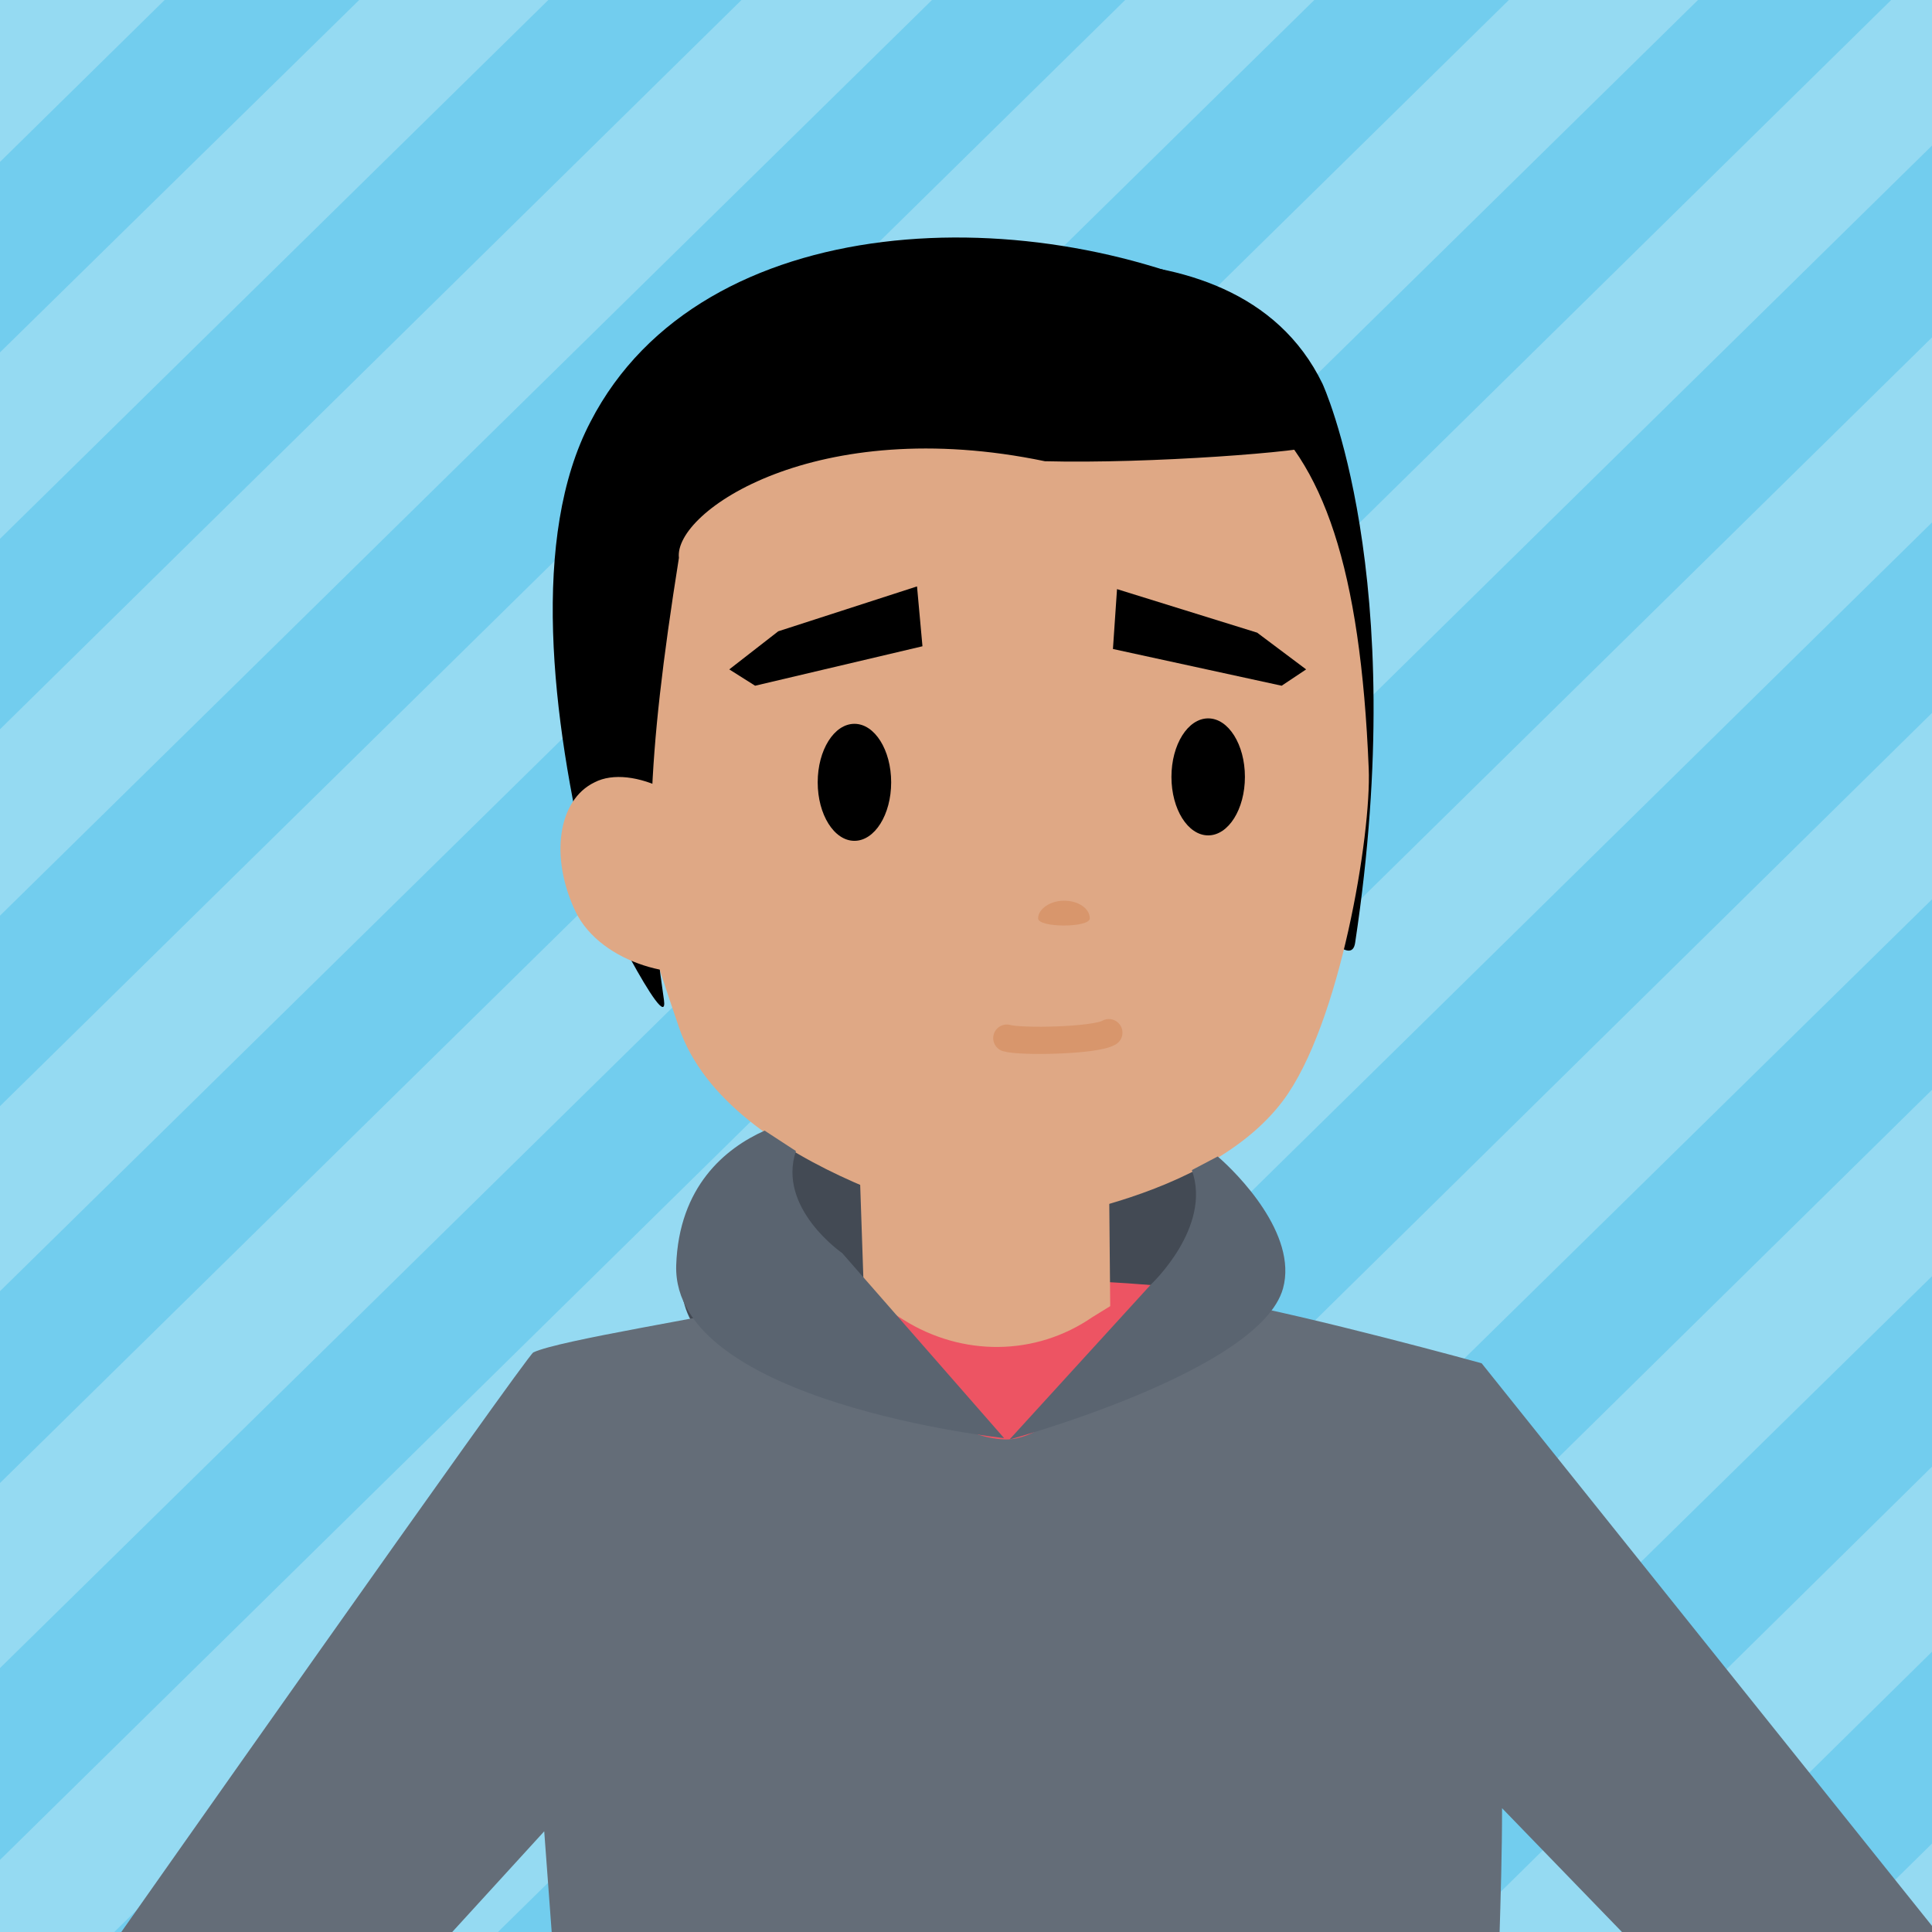 <svg version="1.1" id="ACT_x5F_03" xmlns="http://www.w3.org/2000/svg" xmlns:xlink="http://www.w3.org/1999/xlink" x="0px" y="0px" width="142px" height="142px" viewBox="0 0 142 142" xml:space="preserve"><style type="text/css">.st0{fill:#95DAF2;} .st1{clip-path:url(#XMLID_17_);} .st2{fill:#72CDEE;} .st3{fill:#434A54;} .st4{fill:#ED5463;} .st5{fill:#646D78;} .st6{fill:#DFA885;} .st7{fill:#D8966C;} .st8{fill:none;stroke:#D8966C;stroke-width:2;stroke-linecap:round;stroke-miterlimit:10;} .st9{fill:#5A6470;}</style><g id="XMLID_949_"><path id="XMLID_2582_" class="st0" d="M0 0h142v142H0z"/><g id="XMLID_950_"><defs><path id="XMLID_973_" d="M0 0h142v142H0z"/></defs><clipPath id="XMLID_17_"><use xlink:href="#XMLID_973_" overflow="visible"/></clipPath><g id="XMLID_951_" class="st1"><path id="XMLID_952_" class="st2" d="M135.4 142l6.6-6.5v-14.1L121.1 142z"/><path id="XMLID_953_" class="st2" d="M107.3 142l34.7-34.2v-14L92.9 142z"/><path id="XMLID_954_" class="st2" d="M79.1 142L142 80.1v-14L64.7 142z"/><path id="XMLID_955_" class="st2" d="M51 142l91-89.6v-14L36.6 142z"/><path id="XMLID_956_" class="st2" d="M22.8 142L142 24.8V10.7L8.4 142z"/><path id="XMLID_957_" class="st2" d="M0 122.6v14.1L139 0h-14.2z"/><path id="XMLID_958_" class="st2" d="M0 94.9V109L110.9 0H96.6z"/><path id="XMLID_959_" class="st2" d="M0 67.3v14L82.7 0H68.5z"/><path id="XMLID_960_" class="st2" d="M0 39.6v14L54.5 0H40.3z"/><path id="XMLID_961_" class="st2" d="M0 11.9v14L26.4 0H12.1z"/></g><g id="XMLID_962_" class="st1"><path id="XMLID_963_" class="st3" d="M72.2 105s-17-3.1-20.8-7.1-.5-18.5 21-17.6 20.8 17.2 20.8 17.2l-21 7.5z"/><path id="XMLID_689_" class="st4" d="M92.3 95.9s-.9-1.5-16.9-1.9c-20-.5-24 3.9-24 3.9l17.4 17s10.4 2.6 23.5-19z"/><path id="XMLID_964_" class="st5" d="M143.4 143.3l-34.5-43.1s-12.3-3.4-19.4-4.7c-4.3-.8-10.7 10.4-15.6 10.3-7-.2-11.3-11.3-15.9-10.3-5.9 1.3-16.9 3-18.8 3.9-.4.1-31.2 43.9-31.2 43.9l24.6-.6 7.4-8.1.6 8.1c0 .4 69.6.5 69.6 0 .1-3.3.2-6.5.2-9.8l9.2 9.5 23.8.9z"/><path id="XMLID_965_" d="M97.2 28.2s6.5 14 2.4 41.1c-1 6.7-33.1-47.9-32-48.4 1-.6 23-6.3 29.6 7.3z"/><path id="XMLID_684_" class="st6" d="M81.6 96l-.2-21.7-18.6.4.7 20.5 2.9 1.8c4.3 2.7 9.7 2.7 13.9-.2l1.3-.8z"/><path id="XMLID_102_" class="st6" d="M94.3 80.9c-6 8-21.5 9.3-21.5 9.3s-19.3-4-22.9-14.7c-1.8-5.3-3.8-11.1-4.5-17.4-3.2-31.4 7.1-32.1 23.2-32.5 21.1-.5 30.8 1.4 32 30.9.2 4.8-2.1 18.8-6.3 24.4z"/><path id="XMLID_966_" d="M92.1 22.5c-15.9-8-40.5-7.4-48.7 8.5-4.4 8.4-2.9 21.7-.1 33.3.3 1.1 5.9 12.2 5.5 9.2-1.5-10.2-1.3-17.4 1.1-32.5-.4-3.4 10.1-10.6 26.9-7.1 7.7.2 19.3-.7 20.2-1.2.6-2.8-.7-7-4.9-10.2z"/><ellipse id="XMLID_967_" cx="62.8" cy="57.5" rx="2.7" ry="4.3"/><ellipse id="XMLID_968_" cx="88.8" cy="57.1" rx="2.7" ry="4.3"/><path id="XMLID_98_" class="st6" d="M53.5 62.6c1.9 4 2.1 7.1-.6 8.4-2.7 1.3-8.7-.1-10.6-4-1.9-4-1.3-8.2 1.4-9.5 2.7-1.4 7.9 1.1 9.8 5.1z"/><path id="XMLID_28_" d="M82.1 43.3l10.3 3.2 3.6 2.7-1.8 1.2-12.4-2.7z"/><path id="XMLID_27_" d="M67.4 43.1l-10.2 3.3-3.6 2.8 1.9 1.2 12.3-2.9z"/><path id="XMLID_969_" class="st7" d="M76.3 67.5c0-.7.9-1.3 1.9-1.3 1.1 0 1.9.6 1.9 1.3 0 .7-3.8.7-3.8 0z"/><path id="XMLID_970_" class="st8" d="M74 76.3c1 .3 6.5.2 7.5-.4"/><path id="XMLID_971_" class="st9" d="M73.8 105.7L61.9 92.1s-4.8-3.3-3.4-7.5l-2.3-1.5c-2.9 1.3-6.3 4.1-6.5 9.9-.3 10.1 24.1 12.7 24.1 12.7z"/><path id="XMLID_972_" class="st9" d="M74.2 105.8l10.4-11.4s4.5-4.2 3-8.4l1.9-1c1.4 1.2 5.9 5.7 4.8 9.7-1.7 6.1-20.1 11.1-20.1 11.1z"/></g></g></g></svg>